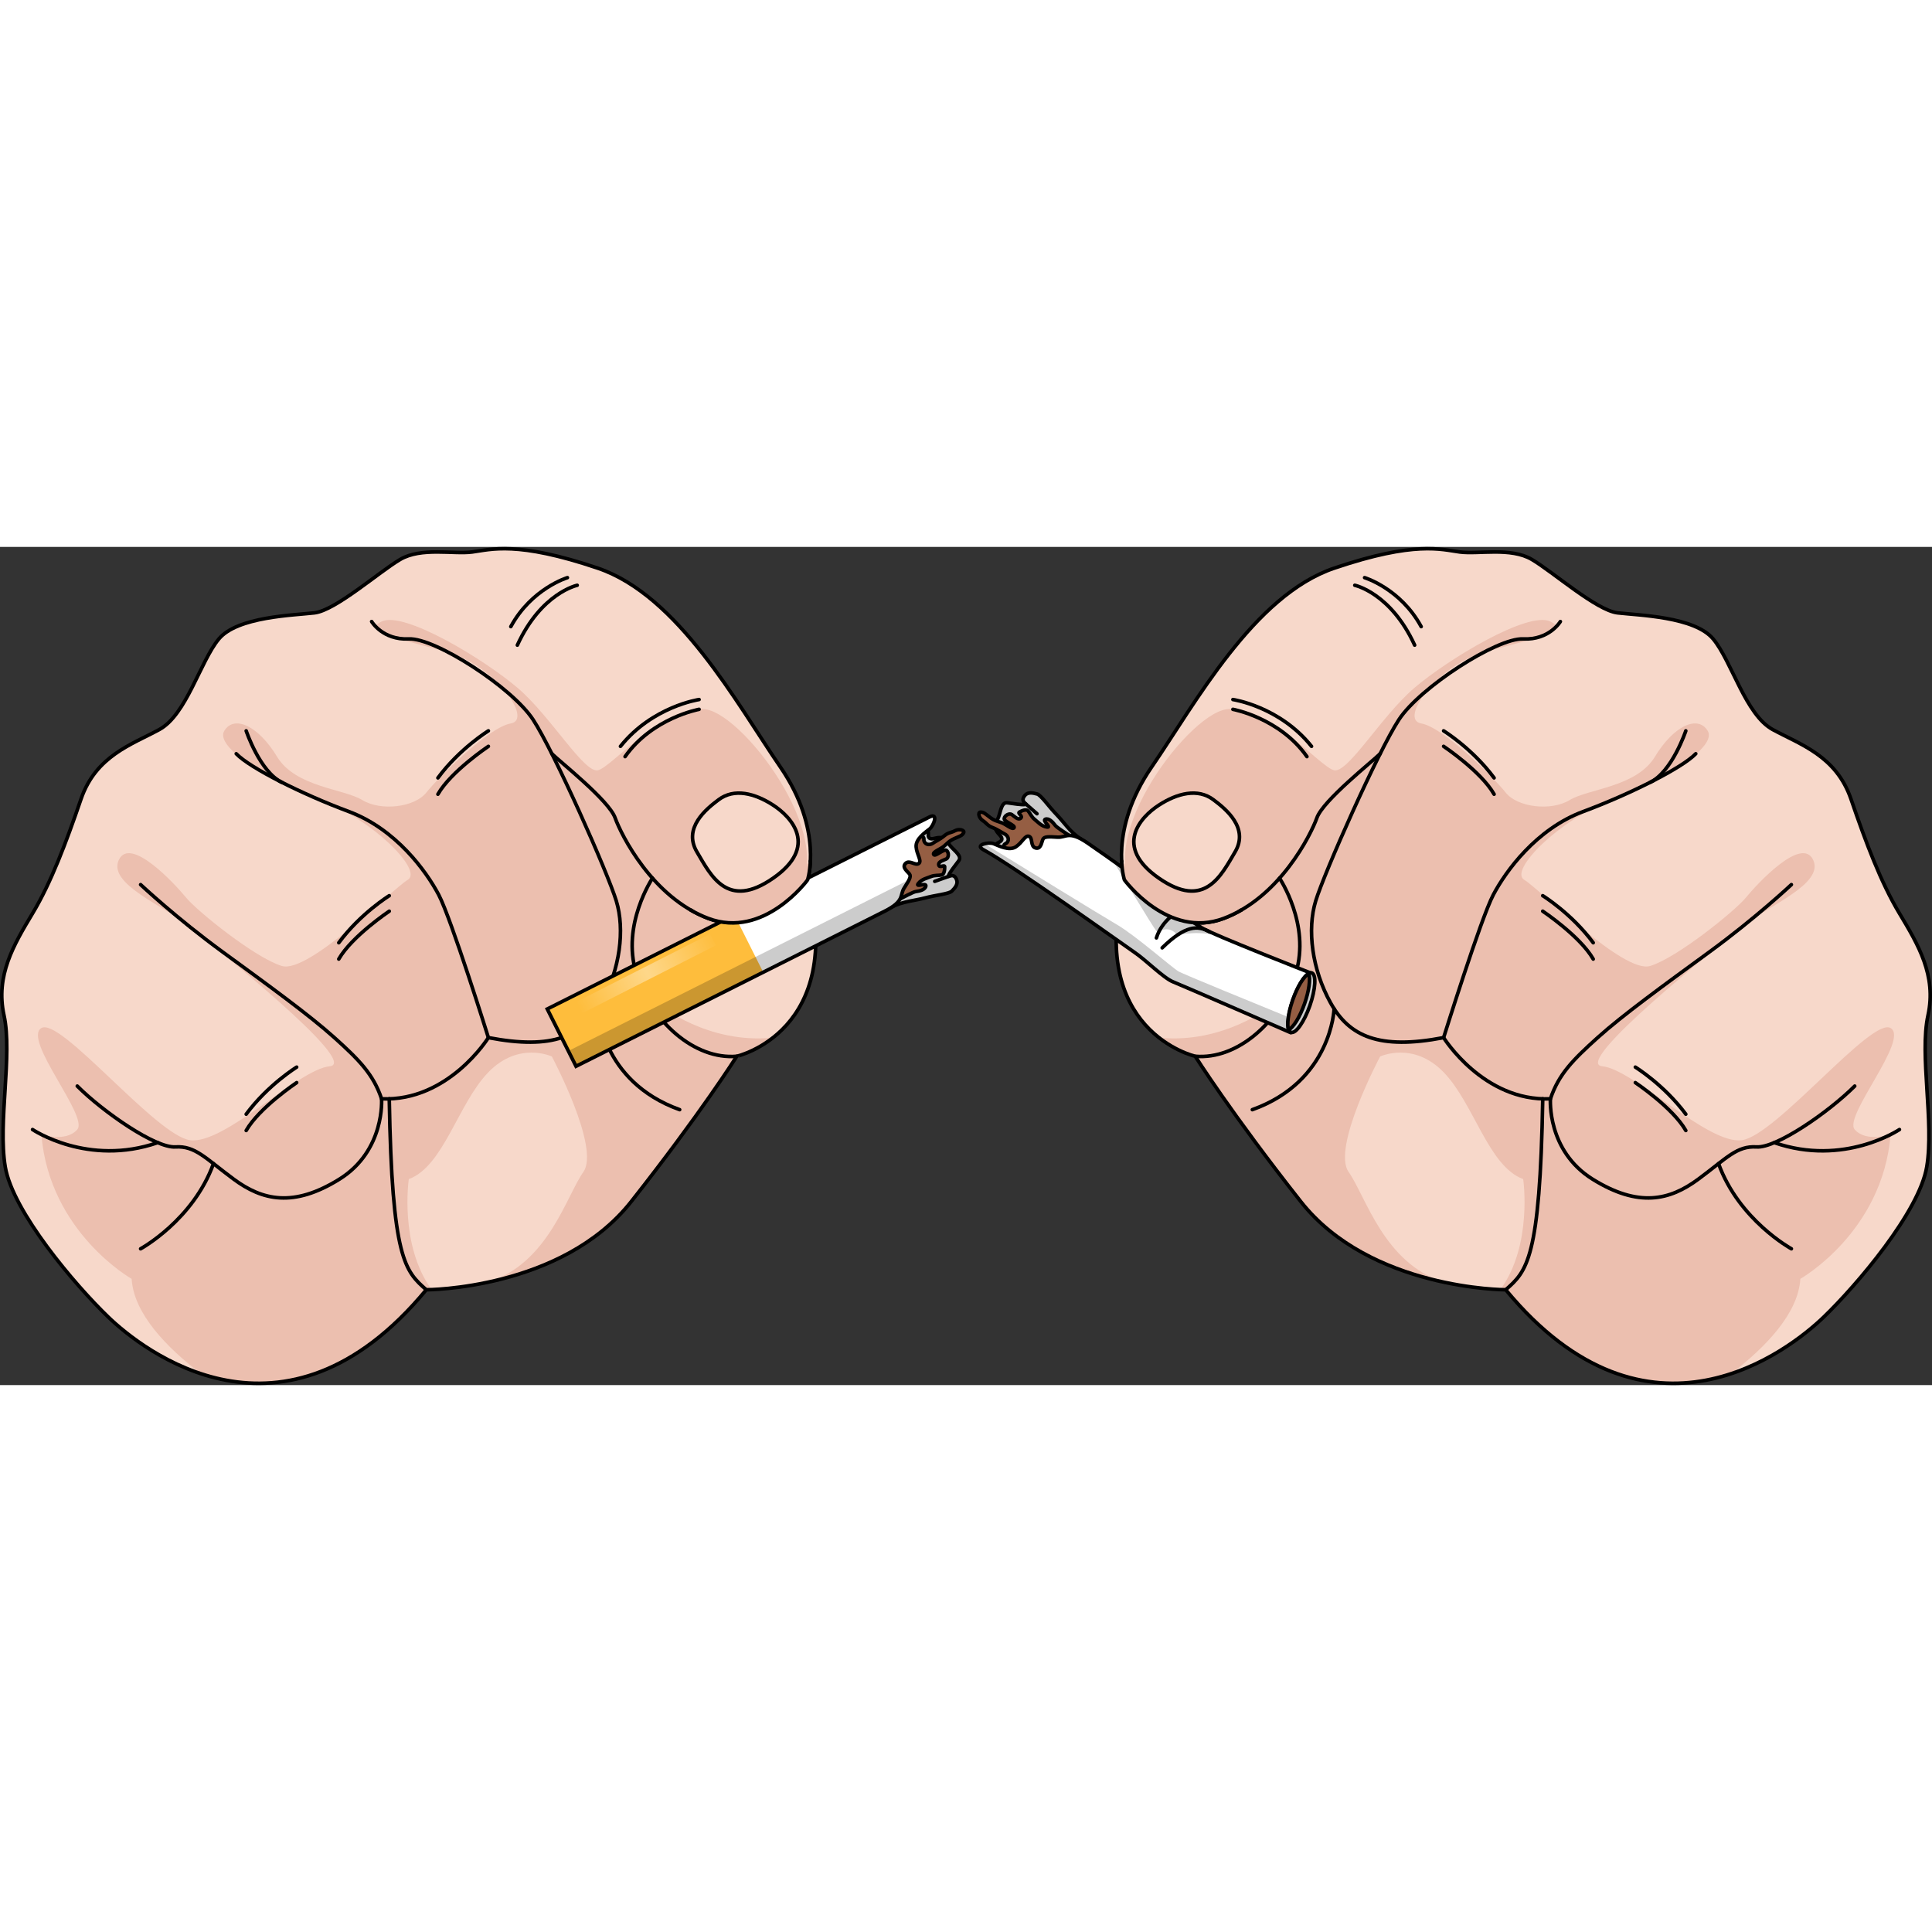 <?xml version="1.0" encoding="utf-8"?>
<!-- Created by: Science Figures, www.sciencefigures.org, Generator: Science Figures Editor -->
<!DOCTYPE svg PUBLIC "-//W3C//DTD SVG 1.1//EN" "http://www.w3.org/Graphics/SVG/1.1/DTD/svg11.dtd">
<svg version="1.1" id="Layer_1" xmlns="http://www.w3.org/2000/svg" xmlns:xlink="http://www.w3.org/1999/xlink" 
	 width="800px" height="800px" viewBox="0 0 540.23 234.375" enable-background="new 0 0 540.23 234.375"
	 xml:space="preserve">
<rect x="0" y="0" width="540.23" height="234.375" fill="#333333" stroke="none"/>
<g>
	<g>
		<g>
			<path fill="#F7D8CA" d="M225.821,93.108c0,0,4.515-13.892-7.642-31.604c-12.154-17.712-28.479-47.928-51.053-55.568
				c-22.574-7.641-29.869-5.21-35.078-4.515c-5.209,0.694-14.238-1.389-20.143,2.084C106,6.977,93.846,17.744,87.942,18.438
				c-5.905,0.694-21.532,1.042-26.743,7.293c-5.209,6.251-9.03,21.185-16.67,25.353c-7.641,4.168-17.715,7.293-21.881,19.449
				C18.48,82.69,14.314,93.803,9.103,102.486c-5.209,8.683-10.419,17.365-7.988,28.479c2.432,11.113-1.734,29.867,0.348,42.371
				c2.084,12.502,19.449,32.994,28.826,42.023s48.971,40.634,88.91-7.641c0,0,37.855,0,57.305-24.659
				c19.449-24.658,29.521-40.634,29.521-40.634S236.588,135.479,225.821,93.108z"/>
			<path fill="#ECBFAF" d="M216.158,137.215L216.158,137.215c-18.283,1.883-31.668-9.109-31.668-9.109l36.716-30.083
				c15.217-13.235-12.419-50.78-23.819-52.604c-11.4-1.824-26.298,16.204-30.201,17.041c-3.902,0.837-13.23-15.182-22.5-23.083
				c-9.271-7.901-31.77-21.584-37.99-18.507c-6.221,3.077,5.854,4.835,18.881,8.719c13.029,3.884,23.492,18.718,17.26,19.771
				c-6.23,1.055-20.389,15.23-23.637,19.34c-3.248,4.109-12.658,5.274-17.887,2.086c-5.227-3.187-18.68-3.586-23.859-12.15
				c-5.18-8.563-11.953-11.757-14.74-7.204c-2.785,4.553,12.748,14.174,27.139,19.506c14.393,5.332,28.508,19.557,24.17,22.149
				s-27.802,26.31-35.195,24.1C71.433,114.978,55.14,101.865,52,98.022c-3.141-3.844-15.586-17.275-18.775-10.501
				c-3.188,6.773,12.848,12.899,19.619,18.515c6.768,5.616,48.047,38.388,39.354,39.187c-8.695,0.798-29.486,21.988-39.049,20.67
				c-9.562-1.319-36.258-34.543-41.579-31.355c-5.32,3.188,13.29,24.704,10.036,28.379c-3.252,3.676-10.036,1.396-10.036,1.396
				c2.251,27.383,25.243,40.353,25.243,40.353c0.558,9.661,9.732,19.148,19.365,26.524c17.073,5.643,39.989,4.368,63.021-23.471
				c0,0,0.539-0.002,1.494-0.042c-9.094-12.458-6.383-30.903-6.383-30.903c9.762-3.587,13.746-21.118,22.253-29.884
				s17.747-4.395,17.747-4.395s13.592,25.513,8.81,32.286c-4.78,6.772-9.817,25.494-26.547,30.795
				c12.534-2.692,29.089-8.771,39.931-22.517c19.449-24.658,29.521-40.634,29.521-40.634S210.957,141.302,216.158,137.215z"/>
			<path fill="none" stroke="#000000" stroke-linecap="round" stroke-linejoin="round" stroke-miterlimit="10" d="M225.821,93.108
				c0,0,4.515-13.892-7.642-31.604c-12.154-17.712-28.479-47.928-51.053-55.568c-22.574-7.641-29.869-5.21-35.078-4.515
				c-5.209,0.694-14.238-1.389-20.143,2.084C106,6.977,93.846,17.744,87.942,18.438c-5.905,0.694-21.532,1.042-26.743,7.293
				c-5.209,6.251-9.03,21.185-16.67,25.353c-7.641,4.168-17.715,7.293-21.881,19.449C18.48,82.69,14.314,93.803,9.103,102.486
				c-5.209,8.683-10.419,17.365-7.988,28.479c2.432,11.113-1.734,29.867,0.348,42.371c2.084,12.502,19.449,32.994,28.826,42.023
				s48.971,40.634,88.91-7.641c0,0,37.855,0,57.305-24.659c19.449-24.658,29.521-40.634,29.521-40.634
				S236.588,135.479,225.821,93.108z"/>
			<path fill="none" stroke="#000000" stroke-linecap="round" stroke-linejoin="round" stroke-miterlimit="10" d="M206.025,142.426
				c-11.809,1.041-23.965-9.726-28.132-23.27c-4.167-13.545,4.558-26.522,4.558-26.522"/>
			<path fill="none" stroke="#000000" stroke-linecap="round" stroke-linejoin="round" stroke-miterlimit="10" d="M225.821,93.108
				c0,0-12.155,16.67-27.784,10.766c-15.629-5.903-24.311-23.268-26.047-28.131c-1.736-4.862-15.596-15.819-17.68-17.903"/>
			<path fill="none" stroke="#000000" stroke-linecap="round" stroke-linejoin="round" stroke-miterlimit="10" d="M103.917,20.869
				c0,0,3.072,5.21,10.393,4.863c7.32-0.348,28.852,13.544,34.758,22.574c5.902,9.03,20.837,42.719,23.269,50.707
				c2.431,7.988,1.04,19.101-4.169,28.479s-13.544,13.197-31.604,9.724c0,0-11.114,17.898-29.868,17.111
				c0,0,1.043,14.494-11.809,22.482c-12.85,7.988-21.53,5.904-29.519,0s-10.768-9.377-16.324-9.03
				c-5.557,0.348-20.144-9.724-27.438-17.018"/>
			<path fill="none" stroke="#000000" stroke-linecap="round" stroke-linejoin="round" stroke-miterlimit="10" d="M9.103,162.917
				c0,0,15.47,10.445,34.998,3.66"/>
			<path fill="none" stroke="#000000" stroke-linecap="round" stroke-linejoin="round" stroke-miterlimit="10" d="M39.319,196.258
				c0,0,14.702-8.031,20.374-23.816"/>
			<path fill="none" stroke="#000000" stroke-linecap="round" stroke-linejoin="round" stroke-miterlimit="10" d="M119.199,207.719
				c-5.904-5.21-9.594-8.498-10.354-53.393"/>
			<path fill="none" stroke="#000000" stroke-linecap="round" stroke-linejoin="round" stroke-miterlimit="10" d="M167.185,129.133
				c0,0,0.637,20.238,22.863,28.227"/>
			<path fill="none" stroke="#000000" stroke-linecap="round" stroke-linejoin="round" stroke-miterlimit="10" d="M136.563,137.215
				c0,0-10.419-33.341-13.892-39.939c-3.473-6.599-12.037-18.407-25.119-23.27c-13.084-4.862-27.67-12.188-31.492-16.166"/>
			<path fill="none" stroke="#000000" stroke-linecap="round" stroke-linejoin="round" stroke-miterlimit="10" d="M68.839,51.432
				c0,0,3.834,11.458,9.986,14.409"/>
			<path fill="none" stroke="#000000" stroke-linecap="round" stroke-linejoin="round" stroke-miterlimit="10" d="M39.319,94.433
				c0,0,10.071,9.442,22.921,18.819c12.852,9.377,24.313,17.713,31.258,23.963c6.947,6.252,10.9,10.254,13.197,17.111"/>
			<path fill="#F7D8CA" d="M200.96,70.675c-3.49,2.609-10.043,7.911-6.088,14.606c3.957,6.695,8.521,16.227,21.303,7.353
				c12.78-8.874,5.172-17.09,0-20.438C211.001,68.849,205.299,67.43,200.96,70.675z"/>
			<path fill="none" stroke="#000000" stroke-linecap="round" stroke-linejoin="round" stroke-miterlimit="10" d="M200.96,70.675
				c-3.49,2.609-10.043,7.911-6.088,14.606c3.957,6.695,8.521,16.227,21.303,7.353c12.78-8.874,5.172-17.09,0-20.438
				C211.001,68.849,205.299,67.43,200.96,70.675z"/>
			<path fill="none" stroke="#000000" stroke-linecap="round" stroke-linejoin="round" stroke-miterlimit="10" d="M158.66,8.598
				c0,0-10.041,3.043-15.824,13.694"/>
			<path fill="none" stroke="#000000" stroke-linecap="round" stroke-linejoin="round" stroke-miterlimit="10" d="M161.399,10.729
				c0,0-10.044,2.129-16.737,16.736"/>
			<path fill="none" stroke="#000000" stroke-linecap="round" stroke-linejoin="round" stroke-miterlimit="10" d="M195.48,42.68
				c0,0-13.047,1.912-21.983,13.085"/>
			<path fill="none" stroke="#000000" stroke-linecap="round" stroke-linejoin="round" stroke-miterlimit="10" d="M195.48,45.418
				c0,0-13.068,2.383-20.693,13.218"/>
			<path fill="none" stroke="#000000" stroke-linecap="round" stroke-linejoin="round" stroke-miterlimit="10" d="M136.563,51.432
				c0,0-8.03,4.941-14.116,13.158"/>
			<path fill="none" stroke="#000000" stroke-linecap="round" stroke-linejoin="round" stroke-miterlimit="10" d="M136.563,55.765
				c0,0-10.466,6.999-14.116,13.389"/>
			<path fill="none" stroke="#000000" stroke-linecap="round" stroke-linejoin="round" stroke-miterlimit="10" d="M108.845,97.528
				c0,0-8.031,4.941-14.117,13.158"/>
			<path fill="none" stroke="#000000" stroke-linecap="round" stroke-linejoin="round" stroke-miterlimit="10" d="M108.845,101.862
				c0,0-10.465,6.999-14.117,13.389"/>
			<path fill="none" stroke="#000000" stroke-linecap="round" stroke-linejoin="round" stroke-miterlimit="10" d="M82.956,145.465
				c0,0-8.03,4.941-14.116,13.158"/>
			<path fill="none" stroke="#000000" stroke-linecap="round" stroke-linejoin="round" stroke-miterlimit="10" d="M82.956,149.798
				c0,0-10.466,6.999-14.116,13.39"/>
		</g>
		<g>
			<g>
				<g>
					<path fill="#CCCCCC" stroke="#000000" stroke-linecap="round" stroke-linejoin="round" stroke-miterlimit="10" d="
						M259.167,79.468c1.12-0.235-0.756,2.785,2.201,2.022c2.957-0.762,3.143,0.72,4.441,2.202c1.296,1.482,3.238,2.78,2.268,4.077
						c-0.972,1.297-2.455,3.15-2.824,4.076c-0.371,0.927,1.111-0.831,2.037,0.789c0.928,1.62-0.37,2.789-1.111,3.595
						c-0.741,0.805-4.795,1.175-7.492,1.917c-2.699,0.742-6.424,0.981-9.273,2.554c-2.85,1.572-3.432-7.187-3.432-7.187
						S251.042,81.173,259.167,79.468z"/>
					
						<line fill="none" stroke="#000000" stroke-linecap="round" stroke-linejoin="round" stroke-miterlimit="10" x1="265.253" y1="92.127" x2="261.369" y2="93.516"/>
				</g>
				<path fill="#955E43" stroke="#000000" stroke-linecap="round" stroke-linejoin="round" stroke-miterlimit="10" d="
					M255.464,81.283c0.703-0.64,2.372-0.526,2.724-0.087s-0.088,0.791,0.438,1.494c0.528,0.703,1.582,0.615,2.196,0.175
					c0.616-0.439,2.108-1.142,3.251-2.108c1.143-0.966,1.846-0.79,2.986-1.405c1.143-0.615,2.812-0.176,2.372,0.614
					c-0.44,0.791-0.966,0.878-2.548,1.581c-1.58,0.704-2.02,1.406-2.986,2.197s-3.251,1.581-2.812,2.283
					c0.44,0.703,2.899-1.756,3.603-1.142c0.701,0.615,0.613,2.021-0.088,2.372c-0.703,0.351-2.286,0.702-2.109,1.669
					c0.176,0.966,1.67-0.176,1.67,0.527s-0.088,2.108-0.879,2.285c-0.791,0.175-1.932,0-2.988,0.439
					c-1.053,0.439-2.546,0.703-3.512,1.933s2.284-0.352,2.107,0.703c-0.175,1.054-1.668,1.405-2.898,1.581
					c-1.23,0.176-9.84,5.095-9.84,5.095S249.492,86.729,255.464,81.283z"/>
				<g>
					<path fill="#FFFFFF" d="M161.072,145.223l-8.045-16.014l106.906-53.708c2.54-1.259,1.166,2.448,0,3.374
						c-1.165,0.926-3.945,2.779-3.76,5.002c0.186,2.224,1.668,3.892,0.741,4.633s-2.595-1.112-3.706,0
						c-1.112,1.111,0.556,2.224,1.111,2.965c0.557,0.741-0.193,1.853-1.485,3.891c-1.294,2.039,0.181,3.667-5.452,6.496
						L161.072,145.223z"/>
					
						<rect x="153.936" y="115.125" transform="matrix(0.894 -0.449 0.449 0.894 -36.208 95.441)" fill="#FEBD3C" width="58.498" height="17.921"/>
					
						<linearGradient id="SVGID_1_" gradientUnits="userSpaceOnUse" x1="462.85" y1="-2561.301" x2="505.943" y2="-2561.301" gradientTransform="matrix(0.892 -0.453 0.323 0.637 576.01 1969.393)">
						<stop  offset="0" style="stop-color:#FFFFFF;stop-opacity:0"/>
						<stop  offset="0.498" style="stop-color:#FFFFFF;stop-opacity:0.4"/>
						<stop  offset="1" style="stop-color:#FFFFFF;stop-opacity:0"/>
					</linearGradient>
					<polygon fill="url(#SVGID_1_)" points="200.156,111.421 161.73,130.93 160.113,127.742 198.537,108.234 					"/>
					<path opacity="0.2" d="M158.924,140.95l2.147,4.273l86.311-43.361c5.633-2.829,4.158-4.458,5.452-6.496
						c0.596-0.94,1.067-1.678,1.358-2.278L158.924,140.95z"/>
					<path fill="none" stroke="#000000" stroke-miterlimit="10" d="M161.072,145.223l-8.045-16.014l106.906-53.708
						c2.54-1.259,1.166,2.448,0,3.374c-1.165,0.926-3.945,2.779-3.76,5.002c0.186,2.224,1.668,3.892,0.741,4.633
						s-2.595-1.112-3.706,0c-1.112,1.111,0.556,2.224,1.111,2.965c0.557,0.741-0.193,1.853-1.485,3.891
						c-1.294,2.039,0.181,3.667-5.452,6.496L161.072,145.223z"/>
				</g>
			</g>
			<path fill="#ECBFAF" d="M193.076,101.511c-1.812-0.032,3.221,1.707,4.961,2.364c15.629,5.904,27.784-10.766,27.784-10.766
				s0.636-1.954,0.788-5.33C226.609,87.779,213.343,101.862,193.076,101.511z"/>
		</g>
		<g>
			<path fill="none" stroke="#000000" stroke-linecap="round" stroke-linejoin="round" stroke-miterlimit="10" d="M226.609,87.779
				c-0.152,3.376-0.788,5.33-0.788,5.33s-12.155,16.67-27.784,10.766c-1.74-0.657-3.395-1.457-4.961-2.364"/>
		</g>
	</g>
	<g>
		<g>
			<path fill="#F7D8CA" d="M314.408,93.108c0,0-4.514-13.892,7.643-31.604c12.154-17.712,28.479-47.928,51.053-55.568
				c22.574-7.641,29.869-5.21,35.077-4.515c5.21,0.694,14.239-1.389,20.144,2.084s18.061,14.24,23.963,14.934
				c5.906,0.694,21.533,1.042,26.744,7.293c5.211,6.251,9.029,21.185,16.672,25.353c7.639,4.168,17.713,7.293,21.879,19.449
				c4.167,12.156,8.334,23.269,13.545,31.952c5.211,8.683,10.418,17.365,7.988,28.479c-2.432,11.113,1.736,29.867-0.349,42.371
				c-2.083,12.502-19.448,32.994-28.825,42.023c-9.379,9.029-48.971,40.634-88.911-7.641c0,0-37.854,0-57.304-24.659
				c-19.449-24.658-29.521-40.634-29.521-40.634S303.641,135.479,314.408,93.108z"/>
			<path fill="#ECBFAF" d="M324.072,137.215L324.072,137.215c18.283,1.883,31.668-9.109,31.668-9.109l-36.717-30.083
				c-15.217-13.235,12.42-50.78,23.82-52.604c11.4-1.824,26.298,16.204,30.201,17.041c3.904,0.837,13.229-15.182,22.5-23.083
				c9.271-7.901,31.77-21.584,37.99-18.507c6.219,3.077-5.853,4.835-18.883,8.719c-13.027,3.884-23.49,18.718-17.258,19.771
				c6.23,1.055,20.388,15.23,23.636,19.34c3.249,4.109,12.659,5.274,17.887,2.086c5.228-3.187,18.681-3.586,23.86-12.15
				c5.18-8.563,11.953-11.757,14.74-7.204c2.786,4.553-12.748,14.174-27.141,19.506c-14.391,5.332-28.507,19.557-24.169,22.149
				c4.339,2.592,27.804,26.31,35.196,24.1c7.394-2.209,23.686-15.322,26.826-19.165c3.139-3.844,15.586-17.275,18.774-10.501
				c3.188,6.773-12.847,12.899-19.616,18.515c-6.771,5.616-48.049,38.388-39.355,39.187c8.695,0.798,29.486,21.988,39.049,20.67
				c9.562-1.319,36.258-34.543,41.578-31.355c5.321,3.188-13.289,24.704-10.036,28.379c3.253,3.676,10.036,1.396,10.036,1.396
				c-2.25,27.383-25.242,40.353-25.242,40.353c-0.559,9.661-9.732,19.148-19.364,26.524c-17.075,5.643-39.989,4.368-63.023-23.471
				c0,0-0.538-0.002-1.493-0.042c9.092-12.458,6.383-30.903,6.383-30.903c-9.762-3.587-13.746-21.118-22.253-29.884
				s-17.749-4.395-17.749-4.395s-13.59,25.513-8.808,32.286c4.78,6.772,9.817,25.494,26.548,30.795
				c-12.535-2.692-29.091-8.771-39.932-22.517c-19.449-24.658-29.521-40.634-29.521-40.634S329.273,141.302,324.072,137.215z"/>
			<path fill="none" stroke="#000000" stroke-linecap="round" stroke-linejoin="round" stroke-miterlimit="10" d="M314.408,93.108
				c0,0-4.514-13.892,7.643-31.604c12.154-17.712,28.479-47.928,51.053-55.568c22.574-7.641,29.869-5.21,35.077-4.515
				c5.21,0.694,14.239-1.389,20.144,2.084s18.061,14.24,23.963,14.934c5.906,0.694,21.533,1.042,26.744,7.293
				c5.211,6.251,9.029,21.185,16.672,25.353c7.639,4.168,17.713,7.293,21.879,19.449c4.167,12.156,8.334,23.269,13.545,31.952
				c5.211,8.683,10.418,17.365,7.988,28.479c-2.432,11.113,1.736,29.867-0.349,42.371c-2.083,12.502-19.448,32.994-28.825,42.023
				c-9.379,9.029-48.971,40.634-88.911-7.641c0,0-37.854,0-57.304-24.659c-19.449-24.658-29.521-40.634-29.521-40.634
				S303.641,135.479,314.408,93.108z"/>
			<path fill="none" stroke="#000000" stroke-linecap="round" stroke-linejoin="round" stroke-miterlimit="10" d="M334.205,142.426
				c11.809,1.041,23.963-9.726,28.133-23.27c4.166-13.545-4.557-26.522-4.557-26.522"/>
			<path fill="none" stroke="#000000" stroke-linecap="round" stroke-linejoin="round" stroke-miterlimit="10" d="M314.408,93.108
				c0,0,12.156,16.67,27.785,10.766c15.628-5.903,24.311-23.268,26.047-28.131c1.736-4.862,15.595-15.819,17.678-17.903"/>
			<path fill="none" stroke="#000000" stroke-linecap="round" stroke-linejoin="round" stroke-miterlimit="10" d="M436.312,20.869
				c0,0-3.072,5.21-10.393,4.863c-7.32-0.348-28.853,13.544-34.758,22.574c-5.902,9.03-20.838,42.719-23.27,50.707
				c-2.43,7.988-1.04,19.101,4.17,28.479c5.208,9.378,13.544,13.197,31.604,9.724c0,0,11.113,17.898,29.868,17.111
				c0,0-1.043,14.494,11.809,22.482c12.85,7.988,21.531,5.904,29.52,0c7.987-5.904,10.766-9.377,16.323-9.03
				c5.558,0.348,20.144-9.724,27.438-17.018"/>
			<path fill="none" stroke="#000000" stroke-linecap="round" stroke-linejoin="round" stroke-miterlimit="10" d="M531.126,162.917
				c0,0-15.469,10.445-34.998,3.66"/>
			<path fill="none" stroke="#000000" stroke-linecap="round" stroke-linejoin="round" stroke-miterlimit="10" d="M500.911,196.258
				c0,0-14.702-8.031-20.374-23.816"/>
			<path fill="none" stroke="#000000" stroke-linecap="round" stroke-linejoin="round" stroke-miterlimit="10" d="M421.03,207.719
				c5.905-5.21,9.595-8.498,10.354-53.393"/>
			<path fill="none" stroke="#000000" stroke-linecap="round" stroke-linejoin="round" stroke-miterlimit="10" d="M373.044,129.133
				c0,0-0.635,20.238-22.863,28.227"/>
			<path fill="none" stroke="#000000" stroke-linecap="round" stroke-linejoin="round" stroke-miterlimit="10" d="M403.667,137.215
				c0,0,10.419-33.341,13.892-39.939c3.472-6.599,12.037-18.407,25.121-23.27c13.082-4.862,27.668-12.188,31.49-16.166"/>
			<path fill="none" stroke="#000000" stroke-linecap="round" stroke-linejoin="round" stroke-miterlimit="10" d="M471.39,51.432
				c0,0-3.834,11.458-9.986,14.409"/>
			<path fill="none" stroke="#000000" stroke-linecap="round" stroke-linejoin="round" stroke-miterlimit="10" d="M500.911,94.433
				c0,0-10.072,9.442-22.922,18.819c-12.85,9.377-24.312,17.713-31.257,23.963c-6.947,6.252-10.9,10.254-13.197,17.111"/>
			<path fill="#F7D8CA" d="M339.271,70.675c3.49,2.609,10.041,7.911,6.085,14.606s-8.521,16.227-21.301,7.353
				c-12.782-8.874-5.173-17.09,0-20.438C329.226,68.849,334.93,67.43,339.271,70.675z"/>
			<path fill="none" stroke="#000000" stroke-linecap="round" stroke-linejoin="round" stroke-miterlimit="10" d="M339.271,70.675
				c3.49,2.609,10.041,7.911,6.085,14.606s-8.521,16.227-21.301,7.353c-12.782-8.874-5.173-17.09,0-20.438
				C329.226,68.849,334.93,67.43,339.271,70.675z"/>
			<path fill="none" stroke="#000000" stroke-linecap="round" stroke-linejoin="round" stroke-miterlimit="10" d="M381.571,8.598
				c0,0,10.04,3.043,15.823,13.694"/>
			<path fill="none" stroke="#000000" stroke-linecap="round" stroke-linejoin="round" stroke-miterlimit="10" d="M378.831,10.729
				c0,0,10.044,2.129,16.737,16.736"/>
			<path fill="none" stroke="#000000" stroke-linecap="round" stroke-linejoin="round" stroke-miterlimit="10" d="M344.75,42.68
				c0,0,13.047,1.912,21.982,13.085"/>
			<path fill="none" stroke="#000000" stroke-linecap="round" stroke-linejoin="round" stroke-miterlimit="10" d="M344.75,45.418
				c0,0,13.066,2.383,20.693,13.218"/>
			<path fill="none" stroke="#000000" stroke-linecap="round" stroke-linejoin="round" stroke-miterlimit="10" d="M403.667,51.432
				c0,0,8.03,4.941,14.115,13.158"/>
			<path fill="none" stroke="#000000" stroke-linecap="round" stroke-linejoin="round" stroke-miterlimit="10" d="M403.667,55.765
				c0,0,10.465,6.999,14.115,13.389"/>
			<path fill="none" stroke="#000000" stroke-linecap="round" stroke-linejoin="round" stroke-miterlimit="10" d="M431.384,97.528
				c0,0,8.031,4.941,14.117,13.158"/>
			<path fill="none" stroke="#000000" stroke-linecap="round" stroke-linejoin="round" stroke-miterlimit="10" d="M431.384,101.862
				c0,0,10.465,6.999,14.117,13.389"/>
			<path fill="none" stroke="#000000" stroke-linecap="round" stroke-linejoin="round" stroke-miterlimit="10" d="M457.274,145.465
				c0,0,8.03,4.941,14.116,13.158"/>
			<path fill="none" stroke="#000000" stroke-linecap="round" stroke-linejoin="round" stroke-miterlimit="10" d="M457.274,149.798
				c0,0,10.465,6.999,14.116,13.39"/>
		</g>
		<g>
			<g>
				<g>
					<path fill="#CCCCCC" stroke="#000000" stroke-linecap="round" stroke-linejoin="round" stroke-miterlimit="10" d="
						M278.765,83.377c-0.752-0.864,2.801-0.695,0.693-2.908c-2.107-2.211-0.901-3.095-0.238-4.95
						c0.664-1.855,0.85-4.185,2.455-3.967s3.945,0.609,4.936,0.482c0.99-0.128-1.268-0.565-0.305-2.164
						c0.966-1.599,2.619-1.035,3.684-0.779c1.064,0.255,3.361,3.615,5.322,5.61c1.961,1.996,3.985,5.131,6.746,6.855
						c2.761,1.723-4.605,6.496-4.605,6.496S284.21,89.644,278.765,83.377z"/>
					
						<line fill="none" stroke="#000000" stroke-linecap="round" stroke-linejoin="round" stroke-miterlimit="10" x1="286.857" y1="71.897" x2="289.962" y2="74.613"/>
				</g>
				<path fill="#955E43" stroke="#000000" stroke-linecap="round" stroke-linejoin="round" stroke-miterlimit="10" d="
					M282.154,85.727c-0.901-0.301-1.615-1.815-1.402-2.335c0.211-0.521,0.731-0.309,1.09-1.112c0.357-0.802-0.234-1.68-0.916-2.003
					c-0.683-0.323-2.024-1.285-3.424-1.812c-1.401-0.527-1.59-1.228-2.682-1.925c-1.094-0.697-1.523-2.37-0.619-2.371
					s1.236,0.417,2.621,1.456c1.385,1.038,2.212,1.079,3.373,1.538c1.16,0.459,2.964,2.069,3.365,1.344
					c0.398-0.727-2.947-1.678-2.754-2.59c0.195-0.913,1.467-1.521,2.116-1.078c0.648,0.442,1.726,1.653,2.483,1.028
					c0.758-0.624-0.967-1.373-0.352-1.715c0.613-0.342,1.885-0.949,2.423-0.344c0.538,0.604,0.94,1.687,1.837,2.394
					c0.896,0.707,1.854,1.882,3.399,2.127c1.546,0.246-1.421-1.823-0.411-2.183c1.004-0.36,2.039,0.772,2.791,1.762
					c0.752,0.988,9.241,6.112,9.241,6.112S289.819,88.292,282.154,85.727z"/>
				<g>
					<path fill="#FFFFFF" d="M274.927,84.64c-2.492-1.353,1.569-2.211,2.945-1.643c1.378,0.568,4.35,2.093,6.201,0.848
						s2.586-3.352,3.686-2.904c1.098,0.448,0.293,2.808,1.805,3.237s1.672-1.568,2.049-2.415c0.375-0.847,1.711-0.733,4.122-0.597
						c2.409,0.136,3.114-1.942,8.327,1.598c3.633,2.467,24.271,16.986,25.02,18.425c0.75,1.439,4.439,3.676,7.074,5.392
						c2.636,1.717,30.576,12.65,30.576,12.65l-5.805,16.602c0,0-30.305-13.176-32.939-14.23c-2.635-1.055-7.522-6.037-10.754-8.231
						C314.001,111.178,283.533,89.314,274.927,84.64z"/>
					<path fill="none" stroke="#000000" stroke-linecap="round" stroke-linejoin="round" stroke-miterlimit="10" d="M274.927,84.64
						c-2.492-1.353,1.569-2.211,2.945-1.643c1.378,0.568,4.35,2.093,6.201,0.848s2.586-3.352,3.686-2.904
						c1.098,0.448,0.293,2.808,1.805,3.237s1.672-1.568,2.049-2.415c0.375-0.847,1.711-0.733,4.122-0.597
						c2.409,0.136,3.114-1.942,8.327,1.598c3.633,2.467,24.271,16.986,25.02,18.425c0.75,1.439,4.439,3.676,7.074,5.392
						c2.636,1.717,30.576,12.65,30.576,12.65l-5.805,16.602c0,0-30.305-13.176-32.939-14.23c-2.635-1.055-7.522-6.037-10.754-8.231
						C314.001,111.178,283.533,89.314,274.927,84.64z"/>
					<path fill="none" stroke="#000000" stroke-linecap="round" stroke-linejoin="round" stroke-miterlimit="10" d="
						M338.257,107.633c-3.365-1.867-6.811-1.853-13.285,4.475"/>
					<path fill="none" stroke="#000000" stroke-linecap="round" stroke-linejoin="round" stroke-miterlimit="10" d="
						M329.585,101.862c0,0-4.613,2.338-6.231,7.469"/>
				</g>
			</g>
			<g opacity="0.2">
				<path d="M274.927,84.64c8.605,4.674,39.074,26.538,42.307,28.733c3.231,2.195,8.119,7.177,10.754,8.231
					c2.635,1.054,32.939,14.23,32.939,14.23l1.25-3.568c-11.793-4.814-31.329-12.819-32.592-13.536
					c-1.817-1.031-12.047-10.08-17.307-13.134c-4.076-2.367-26.908-16.406-36.977-22.604
					C274.201,83.274,273.525,83.879,274.927,84.64z"/>
				<path d="M329.191,108.556c0,0,6.993-1.702,12.967,0.775c0.002,0,0.002,0.001,0.004,0.001c-3.046-1.289-5.338-2.315-6.006-2.75
					c-2.635-1.716-6.324-3.953-7.074-5.392c-0.516-0.994-10.511-8.221-17.847-13.413v0c0,0,11.538,19.172,12.119,19.619
					S326.789,105.447,329.191,108.556z"/>
			</g>
			<g>
				
					<ellipse transform="matrix(-0.944 -0.33 0.33 -0.944 665.279 367.884)" fill="#CCCCCC" stroke="#000000" stroke-linecap="round" stroke-linejoin="round" stroke-miterlimit="10" cx="363.832" cy="127.534" rx="2.505" ry="8.794"/>
				<path fill="#955E43" stroke="#000000" stroke-linecap="round" stroke-linejoin="round" stroke-miterlimit="10" d="
					M361.466,126.708c-1.256,3.593-1.672,6.873-1.166,8.345c1.337-0.652,3.173-3.588,4.498-7.375
					c1.256-3.593,1.67-6.873,1.165-8.346C364.628,119.985,362.791,122.921,361.466,126.708z"/>
			</g>
		</g>
		<g>
			<path fill="#ECBFAF" d="M347.154,101.511c1.812-0.032-3.22,1.707-4.961,2.364c-15.629,5.904-27.785-10.766-27.785-10.766
				s-0.635-1.954-0.787-5.33C313.621,87.779,326.886,101.862,347.154,101.511z"/>
			<g>
				<path fill="none" stroke="#000000" stroke-linecap="round" stroke-linejoin="round" stroke-miterlimit="10" d="M313.621,87.779
					c0.152,3.376,0.787,5.33,0.787,5.33s12.156,16.67,27.785,10.766c1.741-0.657,3.394-1.457,4.961-2.364"/>
			</g>
		</g>
	</g>
</g>
</svg>